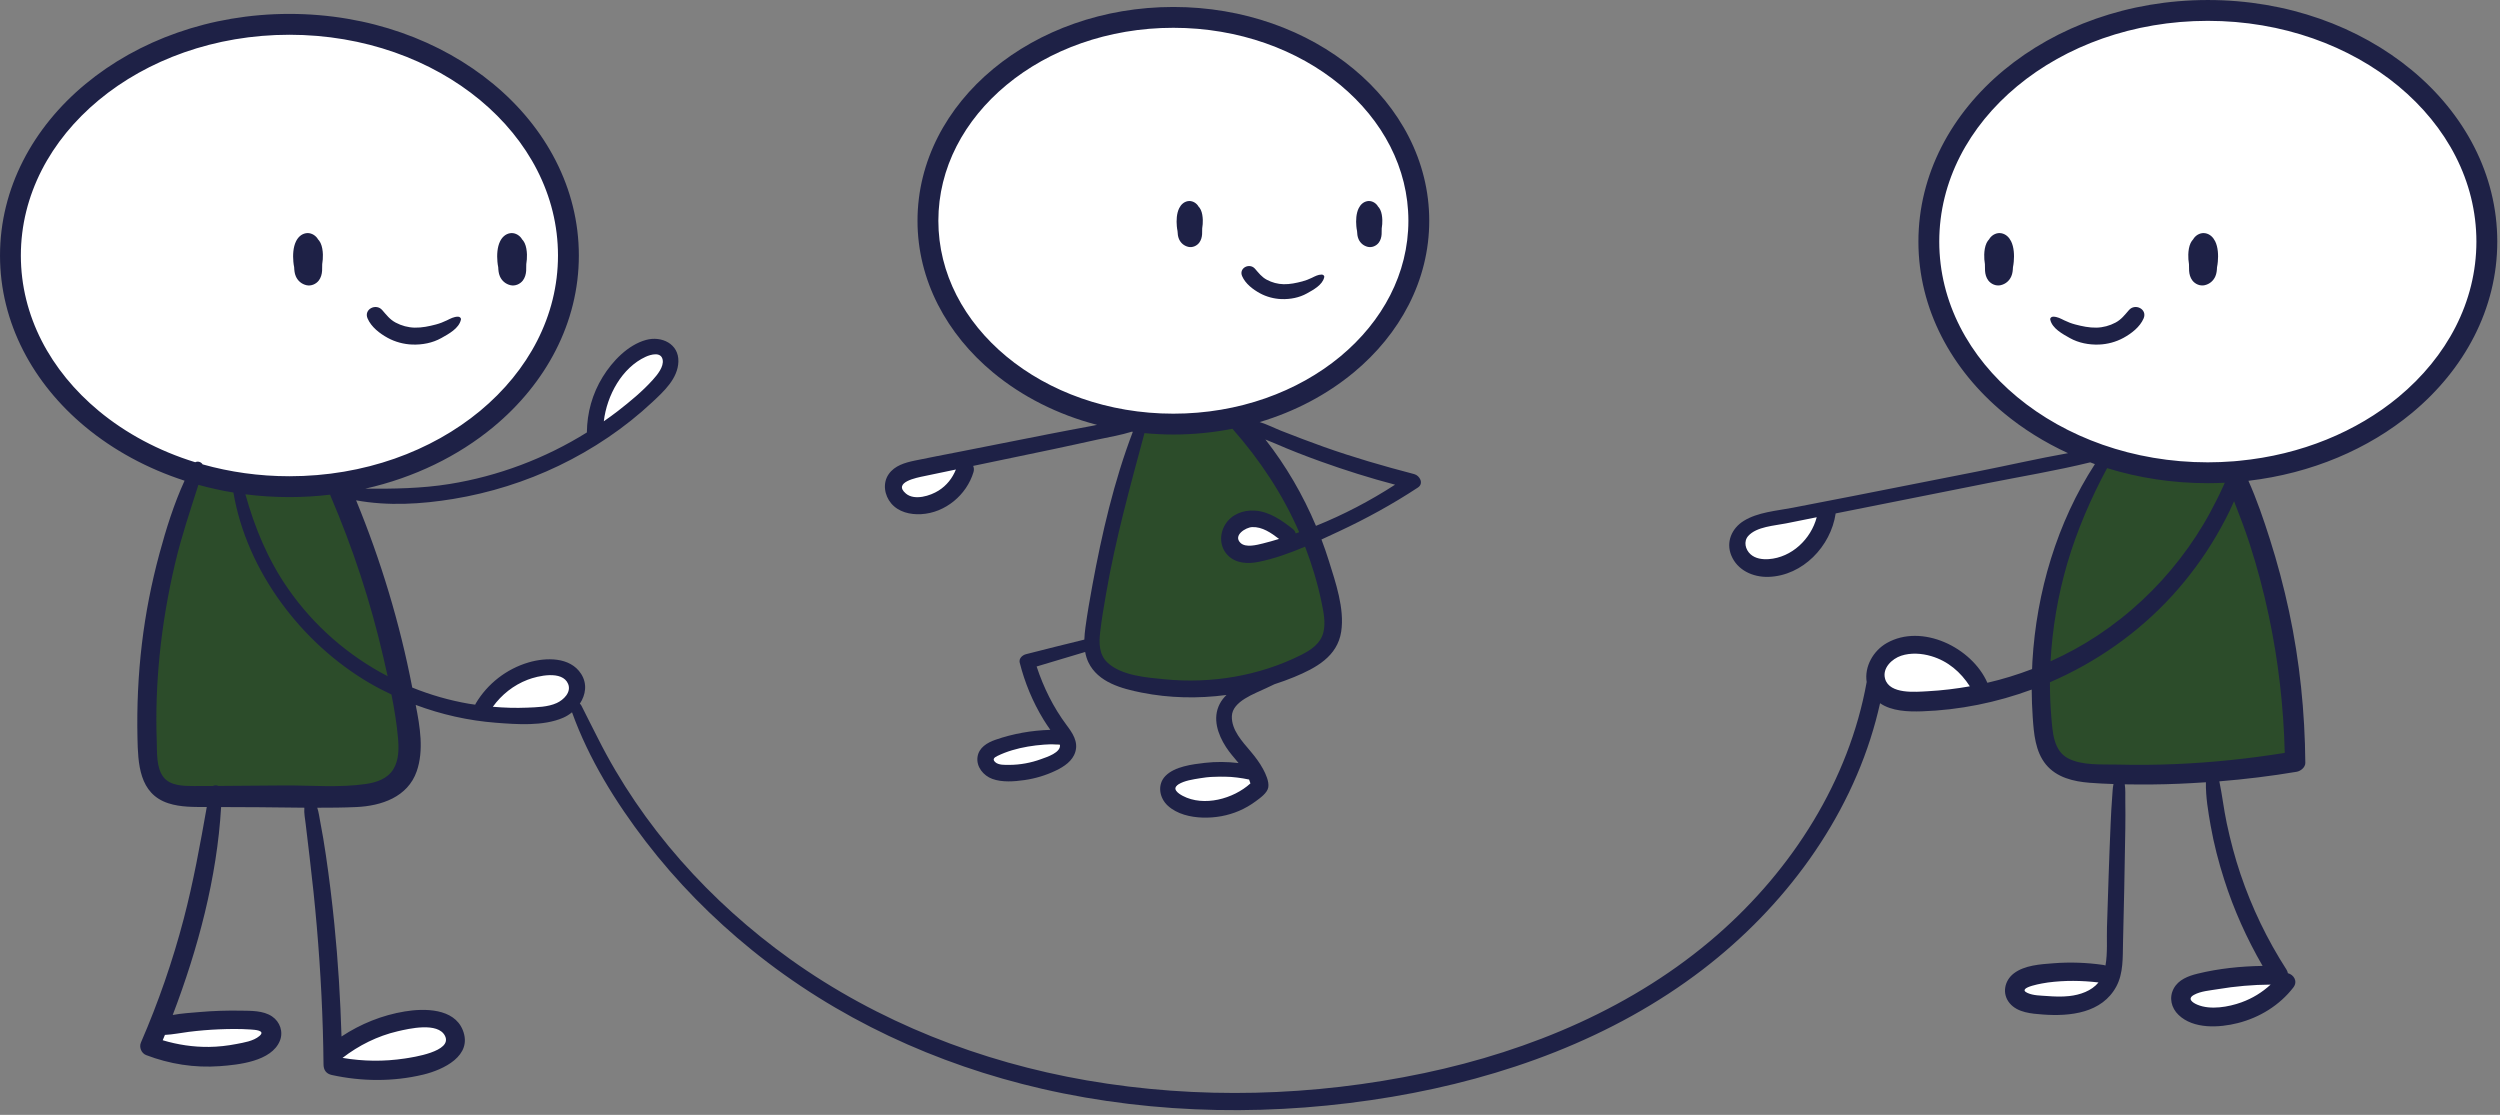 <svg xmlns="http://www.w3.org/2000/svg" xmlns:xlink="http://www.w3.org/1999/xlink" xmlns:serif="http://www.serif.com/" width="100%" height="100%" viewBox="0 0 5467 2438" xml:space="preserve" style="fill-rule:evenodd;clip-rule:evenodd;stroke-linejoin:round;stroke-miterlimit:2;"><rect x="0" y="0" width="5467" height="2438" fill="#808080" stroke="none"/><g><ellipse cx="638.871" cy="552.575" rx="605.958" ry="506.233" style="fill:#fff;"></ellipse><ellipse cx="4830.33" cy="528.2" rx="605.958" ry="506.233" style="fill:#fff;"></ellipse><path d="M1303.04,951.238l6.954,-89.217l41.454,-50.492l59.704,-46.687l51.667,3.187l7.604,34.229l-50.175,61.096l-77.758,67.842l-39.45,20.042Z" style="fill:#fff;"></path><path d="M1062.12,1535.98l61.592,-61.312l50.862,-9.2l71.217,10.687l21.35,32.55l-21.571,43.271l-91.333,22.175l-71.009,-11.079l-21.108,-27.092Z" style="fill:#fff;"></path><path d="M735.246,2309.72l38.504,-33.225l56.579,-31.896l87.138,-5.166l92.379,18.504l-18.621,44.371l-68.908,43.358l-127.984,-3.804l-59.087,-32.142Z" style="fill:#fff;"></path><path d="M339.704,2258.03l60.984,-23.012l106.708,-0l83.771,3.171l4.858,28.358l-32.187,39.083l-141.884,7.384l-89.25,-19.792l7,-35.192Z" style="fill:#fff;"></path><path d="M1956.41,1066.92l44.325,-43.563l112.079,-14.133l0.633,44.529l-55.204,53.796l-62.275,4.321l-39.558,-44.95Z" style="fill:#fff;"></path><path d="M2560.7,1732.48l28.604,-32.616l150.467,-3.38l16.696,21.134l-36.725,40.666l-86.8,16.621l-48.971,-10.316l-23.271,-32.109Z" style="fill:#fff;"></path><path d="M2149.16,1655.83l36.779,-22.408l78.325,-9.308l78.937,7.608l-39.212,51.85l-77.967,17.683l-48,-4.858l-28.862,-40.567Z" style="fill:#fff;"></path><path d="M3801.62,1169.98l45.242,-30.858l83.275,-9.962l69.887,-16.571l-15.25,59.729l-48.967,63.629l-60.512,11.025l-67.025,-24.379l-6.65,-52.613Z" style="fill:#fff;"></path><path d="M4107.66,1484.33l16.02,-41.033l36.905,-26.788l86.512,12.088l68.008,53.454l26.546,41.671l-125.9,16.758l-88.771,-3.804l-19.32,-52.346Z" style="fill:#fff;"></path><path d="M4397.41,2175.43l40.525,-40.733l109.537,0.317l80.379,-0.638l-56.496,68.254l-89.554,14.025l-84.391,-41.225Z" style="fill:#fff;"></path><path d="M4772.91,2190.5l39.833,-36.612l103.821,-8.146l66.875,4.142l-40.246,50.083l-69.417,31.371l-74.016,-3.575l-26.85,-37.263Z" style="fill:#fff;"></path><ellipse cx="2567.08" cy="476.933" rx="532.617" ry="443.267" style="fill:#fff;"></ellipse><path d="M415.371,1032.71l68.767,23.545l117.337,11.571l140.875,-8.937l48.858,106.729l58.2,237.554l38.221,168.354l5.429,117.013l-104.391,49.583l-334.884,7.2l-125.147,-31.612l-6.79,-232.367l37.346,-214.696l35.591,-126.667l20.588,-107.27Z" style="fill:#2c4c2a;"></path><path d="M4595.66,1006.45l101.308,24.859l129.187,2.729l73.667,1.9l44.321,121.408l44.508,238.392l35.021,164.112l-11.925,99.254l-156.396,27.442l-245.596,9.146l-114.204,-41.038l-30.291,-142.504l26.091,-217.291l49.65,-179.634l54.659,-108.775Z" style="fill:#2c4c2a;"></path><path d="M2491.87,931.646l104.912,-3.675l129.384,-6.925l33.841,68.704l79.817,129.05l46.913,117.267l22.575,100.079l-7.538,80.575l-115.621,73.079l-126.641,17.146l-142.571,-6.929l-126.1,-54.492l14.329,-140.733l25.204,-177.284l61.496,-195.862Z" style="fill:#2c4c2a;"></path><path d="M2710.25,1145.18l53.067,-2.112l63.337,37.329l-44.892,33.5l-81.02,1.975l-3.088,-35.187l12.596,-35.505Z" style="fill:#fff;"></path><path d="M1089.5,584.275c0.312,6.821 0.887,13.663 3.671,20.013c4.346,9.95 12.591,16.875 23.141,19.37c10.08,2.367 21.021,-2.266 27.163,-10.387c4.512,-5.975 6.675,-13.663 7.129,-21.042c0.267,-4.841 0.308,-9.704 0.246,-14.571c1.112,-6.983 1.733,-14.075 1.487,-21.162c-0.291,-8.204 -1.508,-17.433 -5.008,-24.896c-1.504,-3.233 -3.587,-6.142 -6,-8.675l-1.254,-2.1c-5.729,-7.729 -15.458,-12.554 -25.163,-10.758c-9.85,1.833 -16.879,8.737 -21.229,17.454c-6.55,13.108 -7.212,30.5 -5.912,44.8c0.35,3.854 0.866,7.958 1.729,11.954" style="fill:#1e2146;fill-rule:nonzero;"></path><path d="M643.246,584.275c0.308,6.821 0.887,13.663 3.671,20.013c4.346,9.95 12.591,16.875 23.141,19.37c10.075,2.367 21.021,-2.266 27.163,-10.387c4.512,-5.975 6.675,-13.663 7.129,-21.042c0.267,-4.841 0.308,-9.704 0.246,-14.571c1.112,-6.983 1.733,-14.075 1.483,-21.162c-0.287,-8.204 -1.504,-17.433 -5.004,-24.896c-1.508,-3.233 -3.587,-6.142 -6,-8.675l-1.254,-2.1c-5.729,-7.729 -15.458,-12.554 -25.163,-10.758c-9.854,1.833 -16.879,8.737 -21.229,17.454c-6.554,13.108 -7.212,30.5 -5.912,44.8c0.35,3.854 0.866,7.958 1.729,11.954" style="fill:#1e2146;fill-rule:nonzero;"></path><path d="M847.913,738.896c16.179,8.842 35.095,13.908 53.5,14.571c21.883,0.783 44.366,-3.4 63.595,-14.179c15.909,-8.905 38.742,-21.021 42.905,-40.209c0.887,-4.037 -2.946,-6.612 -6.409,-6.571c-9.129,0.059 -16.237,4.121 -24.275,8.034c-7.625,3.733 -15.579,6.783 -23.783,8.966c-15.146,3.996 -30.788,7.338 -46.575,6.967c-14.504,-0.312 -28.85,-4.204 -41.646,-11.025c-12.942,-6.883 -20.154,-16.858 -29.533,-27.512c-13.454,-15.313 -40.554,-1.813 -31.942,18.32c8.038,18.834 26.688,33.096 44.163,42.638" style="fill:#1e2146;fill-rule:nonzero;"></path><path d="M2967.58,505.2c0.267,5.996 0.784,12.013 3.234,17.6c3.812,8.758 11.066,14.858 20.341,17.042c8.879,2.083 18.504,-2 23.904,-9.15c3.98,-5.234 5.875,-11.992 6.267,-18.484c0.246,-4.266 0.288,-8.554 0.225,-12.841c0.988,-6.142 1.525,-12.363 1.3,-18.609c-0.25,-7.212 -1.321,-15.333 -4.392,-21.904c-1.337,-2.846 -3.154,-5.4 -5.275,-7.625l-1.112,-1.858c-5.05,-6.8 -13.6,-11.046 -22.133,-9.458c-8.675,1.629 -14.859,7.687 -18.692,15.354c-5.75,11.541 -6.325,26.854 -5.192,39.425c0.309,3.379 0.763,6.983 1.525,10.508" style="fill:#1e2146;fill-rule:nonzero;"></path><path d="M2575,505.2c0.267,5.996 0.783,12.013 3.237,17.6c3.813,8.758 11.067,14.858 20.338,17.042c8.883,2.083 18.508,-2 23.908,-9.15c3.975,-5.234 5.871,-11.992 6.263,-18.484c0.25,-4.266 0.287,-8.554 0.229,-12.841c0.987,-6.142 1.525,-12.363 1.296,-18.609c-0.246,-7.212 -1.317,-15.333 -4.388,-21.904c-1.341,-2.846 -3.154,-5.4 -5.275,-7.625l-1.116,-1.858c-5.046,-6.8 -13.6,-11.046 -22.13,-9.458c-8.679,1.629 -14.858,7.687 -18.691,15.354c-5.75,11.541 -6.329,26.854 -5.196,39.425c0.308,3.379 0.762,6.983 1.525,10.508" style="fill:#1e2146;fill-rule:nonzero;"></path><path d="M2755.08,641.225c14.217,7.771 30.871,12.242 47.067,12.817c19.25,0.704 39.033,-2.988 55.95,-12.467c13.996,-7.829 34.087,-18.504 37.733,-35.383c0.784,-3.546 -2.596,-5.813 -5.646,-5.792c-8.016,0.083 -14.279,3.65 -21.35,7.092c-6.695,3.275 -13.683,5.954 -20.916,7.871c-13.334,3.525 -27.079,6.45 -40.967,6.141c-12.779,-0.287 -25.371,-3.687 -36.642,-9.708c-11.375,-6.058 -17.725,-14.817 -25.987,-24.213c-11.85,-13.458 -35.671,-1.587 -28.088,16.138c7.067,16.567 23.471,29.096 38.846,37.504" style="fill:#1e2146;fill-rule:nonzero;"></path><path d="M5244.95,868.217c-90.946,75.383 -212.45,126.429 -348.296,139.433c-0.062,0 -0.145,0.021 -0.208,0.021c-3.812,0.371 -7.604,0.762 -11.417,1.071c-0.679,-0.063 -1.337,0.104 -2.02,0.121c-18.092,1.383 -36.392,2.166 -54.917,2.166c-163.363,0.042 -310.854,-54.941 -416.863,-142.812c-106.087,-88 -170.429,-207.959 -170.445,-339.892c0.016,-131.95 64.358,-251.892 170.445,-339.908c106.009,-87.871 253.5,-142.854 416.863,-142.813c163.358,-0.041 310.85,54.942 416.858,142.813c106.071,88.016 170.409,207.958 170.45,339.908c-0.041,131.933 -64.379,251.892 -170.45,339.892m-382.916,194.496c-8.68,19.291 -18.242,38.125 -28.234,56.754c-19.187,35.775 -41.587,69.862 -66.379,102.012c-50.429,65.45 -111.533,122.596 -180.446,168.2c-32.579,21.579 -67.1,40.371 -102.833,56.488c3.958,-72.292 16.158,-144.234 36.454,-213.704c21.146,-72.292 51.521,-142.3 87.196,-208.759c68.662,21.267 142.875,32.909 220.3,32.929c12.446,0 24.771,-0.391 37.05,-0.966c-1.029,2.35 -2.058,4.696 -3.108,7.046m99.554,284.679c20.816,98.341 32.212,198.516 34.704,298.983c-78.929,12.754 -158.496,21.079 -238.392,24.483c-42.516,1.813 -85.071,2.163 -127.604,1.092c-33.962,-0.846 -76.912,2.638 -108.008,-13.725c-31.738,-16.692 -33.675,-57.496 -36.375,-89.05c-2.204,-25.696 -3.213,-51.458 -3.129,-77.217c100.895,-43.546 192.85,-107.82 267.162,-189.141c36.638,-40.084 68.996,-84.038 96.463,-130.88c14.037,-23.95 26.937,-48.429 38.125,-73.862l0.908,-2.037c12.037,31.012 24.05,62.029 34.292,93.787c16.712,51.746 30.604,104.358 41.854,157.567m-60.05,844.537c-28.067,10.121 -67.596,17.167 -96.179,5.238c-11.521,-4.825 -22.605,-13.275 -7.767,-21.538c15,-8.346 35.258,-9.646 51.929,-12.466c38.292,-6.45 77.075,-9.788 115.879,-10.059c-18.462,16.984 -39.75,30.109 -63.862,38.825m-376.634,-13.746c-16.32,1.796 -32.62,1.134 -48.945,-0.12c-13.684,-1.05 -29.634,-0.867 -42.367,-6.742c-26.463,-12.179 38.967,-22.071 44.717,-22.833c36.908,-4.842 73.82,-4.45 110.687,-0.059c-15.187,18.546 -40.287,27.159 -64.092,29.754m-308.666,-666.645c-26.234,1.441 -84.079,7.312 -93.913,-27.059c-6.737,-23.475 15.15,-43.937 35.117,-50.554c20.917,-6.925 44.967,-5.317 65.862,0.908c36.85,10.942 64.321,34.95 84.35,65.988c-30.233,5.379 -60.77,9.046 -91.416,10.717m-2998.78,25.82c-19.68,8.963 -43.505,9.192 -64.75,10.117c-24.98,1.071 -50.059,0.25 -75.013,-1.917c19.267,-26.583 45.05,-47.191 76.208,-59.162c21.925,-8.408 75.859,-21.271 88.45,9.208c7.5,18.179 -9.995,34.954 -24.895,41.754m-357.221,144.646c-12.921,21.084 -36.95,28.996 -60.134,32.396c-58.466,8.554 -120.35,2.804 -179.287,3.196c-47.771,0.308 -95.563,0.867 -143.35,1.092c-3.754,-1.834 -8.183,-1.792 -11.892,0.062c-13.871,0.042 -27.758,0.204 -41.629,0.146c-22.296,-0.104 -51.354,-0.167 -66.442,-19.475c-16.07,-20.588 -13.887,-53.996 -14.775,-78.683c-2.225,-62.317 0.042,-124.821 6.205,-186.875c6.8,-68.5 18.504,-136.65 34.375,-203.646c13.641,-57.684 32.6,-113.613 50.529,-169.975c24.896,6.862 50.408,12.55 76.558,16.837c29.183,171.909 148.854,329.459 297.25,416.342c15.725,9.212 31.942,17.517 48.388,25.371c6.266,31.654 11.52,63.491 14.325,95.271c1.979,22.379 2.058,48.095 -10.121,67.941m-814.654,-1123.28c0.041,-131.954 64.379,-251.896 170.45,-339.912c106.004,-87.871 253.495,-142.834 416.858,-142.813c163.379,-0.021 310.871,54.942 416.879,142.813c106.071,88.016 170.408,207.958 170.429,339.912c-0.021,131.95 -64.358,251.892 -170.429,339.888c-106.008,87.87 -253.5,142.854 -416.879,142.812c-66.504,0.021 -130.283,-9.212 -189.8,-25.946c-3.338,-5.358 -10.346,-7.541 -16.263,-4.7c-80.12,-24.708 -151.879,-63.325 -210.795,-112.166c-106.071,-87.996 -170.409,-207.938 -170.45,-339.888m677.262,525.792c48.675,113.816 87.604,231.633 115.342,352.316c3.196,13.867 6.387,27.859 9.479,41.896c-86.204,-44.987 -161.379,-110.296 -217.663,-191.262c-43.891,-63.146 -73.012,-133.109 -93.375,-206.517c31.409,4 63.559,6.079 96.263,6.079c30.25,0 59.967,-1.875 89.087,-5.296c0.288,0.93 0.475,1.834 0.867,2.784m146.75,1170.66c24.071,-5.604 88.1,-20.75 103.492,10.038c17.208,34.395 -71.138,46.966 -87.934,49.5c-45.483,6.883 -91.045,6.308 -136.137,-1.338c35.692,-27.512 76.537,-47.933 120.579,-58.2m-456.717,1.238c21.988,-2.742 44.1,-4.575 66.234,-5.5c22.733,-0.95 45.687,-1.175 68.4,0.329c9.312,0.616 34.496,1.833 19.637,14.383c-13.187,11.171 -33.962,14.2 -50.346,17.392c-19.637,3.833 -39.67,6.079 -59.679,6.329c-34.479,0.392 -68.458,-4.721 -101.329,-14.571c1.608,-3.917 3.254,-7.771 4.842,-11.683c17.516,-0.804 34.766,-4.496 52.241,-6.679m999.038,-1476.22c11.171,-5.129 33.592,-11.475 37.133,6.287c3.113,15.538 -12.012,33.55 -21.512,44.1c-22.567,25.121 -49.604,47.338 -76.167,68.05c-10.079,7.871 -20.525,15.23 -30.975,22.584c6.675,-56.65 39.671,-117.196 91.521,-141.021m2455.84,442.479c-13.766,0.967 -29.137,-1.054 -39.77,-10.675c-11.192,-10.121 -15.684,-27.904 -4.988,-39.942c18.3,-20.566 57.658,-22.441 82.533,-27.491c22.4,-4.554 44.846,-8.984 67.267,-13.496c-12.633,47.75 -54.487,88.017 -105.042,91.604m1406.29,-1069.38c-114.804,-95.083 -272.375,-153.283 -445.954,-153.3c-173.604,0.017 -331.154,58.217 -445.958,153.3c-114.746,94.963 -186.98,227.783 -186.959,375.025c-0.021,147.225 72.213,280.046 186.959,375.004c41.525,34.396 88.737,63.888 140.195,87.625c-66.358,11.809 -132.408,27.079 -198.27,40.084l-270.85,53.458c-44.517,8.8 -89.092,17.333 -133.646,25.925c-34.867,6.717 -75.671,9.542 -106.542,28.729c-25.967,16.154 -39.054,45.975 -27.142,75.279c13.334,32.829 47.855,48.163 81.692,47.05c74.725,-2.454 135.992,-66.916 146.604,-138.508l0.021,-0.225c110.871,-22.258 221.783,-44.288 332.717,-66.296c74.437,-14.758 150.087,-27.267 223.908,-45.4c3.442,1.275 6.842,2.638 10.321,3.854c-82.925,127.767 -127.808,279.959 -136.692,431.509c-0.308,5.566 -0.475,11.129 -0.7,16.716c-31.9,12.2 -64.604,22.275 -97.783,29.942c-33.717,-77.096 -143.208,-130.613 -220.075,-86.821c-29.779,16.979 -49.129,51.767 -43.875,85.15c-38.804,215.892 -162.804,410 -326.8,553.142c-180.692,157.712 -408.125,253.066 -641.117,302.154c-241.754,50.946 -494.225,58.075 -737.829,15.829c-231.637,-40.167 -456.492,-127.75 -648.146,-264.896c-175.187,-125.379 -323.979,-290.533 -420.858,-483.629c-11.829,-23.596 -24.046,-46.987 -35.692,-70.646c-0.966,-1.979 -2.225,-3.4 -3.625,-4.533c12.859,-19.329 16.775,-43.484 2.779,-65.267c-24.091,-37.504 -77.07,-36.041 -114.804,-24.996c-48.225,14.138 -89.996,46.596 -115.591,89.83l-1.196,2.575c-4.534,-0.659 -9.067,-1.192 -13.559,-1.975c-42.783,-7.338 -84.308,-19.375 -124.062,-35.409c-27.058,-140.175 -68.458,-277.483 -122.804,-409.479c69.779,12.858 142.816,8.45 212.654,-3.05c79.754,-13.108 157.858,-37.65 230.708,-72.663c74.559,-35.858 144.196,-82.641 204.617,-139.229c24.996,-23.391 55.704,-51.416 56.775,-88.366c1.154,-39.117 -36.992,-56.775 -70.808,-47.421c-39.692,10.962 -73.388,46.429 -94.446,80.475c-22.979,37.154 -34.396,78.496 -34.871,121.833c-91.208,56.838 -193.733,95.479 -299.825,112.646c-61.558,9.975 -123.154,10.675 -185.021,10.325c107.267,-24.175 203.446,-71.225 280.354,-134.921c114.746,-94.962 186.975,-227.783 186.954,-375.004c0.021,-147.246 -72.208,-280.067 -186.954,-375.025c-114.808,-95.087 -272.358,-153.283 -445.958,-153.304c-173.583,0.021 -331.15,58.217 -445.958,153.304c-114.746,94.958 -186.975,227.779 -186.938,375.025c-0.037,147.221 72.192,280.042 186.938,375.004c61.35,50.796 134.983,90.942 216.65,117.425c-23.346,51.025 -40.225,105.121 -54.838,159.154c-17.579,64.959 -30.521,130.8 -38.475,197.63c-8.096,68.008 -11.146,136.487 -9.704,204.97c1.196,56.855 3.542,122.905 67.533,143.659c27.138,8.821 55.867,8.116 84.059,8.158c-14.488,82.042 -29.284,163.917 -50.43,244.679c-24.17,92.325 -55.579,182.817 -93.558,270.379c-4.45,10.242 0.946,23.471 11.438,27.492c51.354,19.658 105.904,28.233 160.825,24.212c41.195,-3.008 113.137,-10.404 131.52,-55.354c8.059,-19.72 0.309,-41.771 -17.083,-53.454c-19.475,-13.087 -45.875,-12.2 -68.233,-12.591c-30.129,-0.517 -60.3,0.412 -90.325,3.029c-18.671,1.645 -39.159,2.741 -58.613,6.429c55.417,-145.288 96.817,-300.117 105.804,-454.696c27.43,0.125 54.838,0.246 82.246,0.371c33.179,0.146 66.463,0.742 99.763,1.05c-1.029,11.746 1.712,24.833 2.887,35.325c2.779,24.541 5.788,49.046 8.738,73.571c6.037,50.262 11.291,100.645 15.621,151.075c8.591,100.279 13.745,200.887 14.691,301.516c0.104,12.013 5.792,20.321 17.929,22.979c65.805,14.426 134.78,14.98 200.392,-0.866c43.092,-10.408 108.958,-40.929 86.121,-97.454c-19.35,-47.975 -84.388,-47.567 -126.533,-40.642c-49.642,8.142 -96.775,27.183 -138.567,54.817c-2.475,-82.163 -7.458,-164.225 -15.663,-246.017c-5.029,-50.367 -11.17,-100.567 -18.545,-150.646c-3.609,-24.462 -7.584,-48.779 -12.325,-73.054c-1.834,-9.375 -3.134,-20.629 -6.513,-30.563c28.5,0.042 56.983,-0.183 85.338,-1.462c54.816,-2.454 112.604,-21.742 132.22,-78.371c15.767,-45.566 7.213,-97.108 -2.266,-144.979c56.116,20.979 115.096,34.292 174.879,38.95c46.062,3.583 104.154,7.975 147.433,-10.821c6.942,-3.008 13.538,-7.108 19.534,-11.991c36.579,101.841 95.52,196.887 161.137,282.47c67.408,87.896 145.863,167.484 231.9,237.18c184.917,149.841 403.113,250.45 634.604,303.679c250.429,57.579 513.471,60.179 766.454,17.354c242.559,-41.071 482.021,-127.542 678.605,-278.271c177.62,-136.179 319.754,-326.7 378.383,-544.404c3.379,-12.55 6.471,-25.183 9.333,-37.854c25.434,17.516 61.35,18.733 91.688,17.721c82.058,-2.742 163.133,-19.309 239.875,-47.584c0.125,20.259 0.866,40.538 2.266,60.734c2.434,35.3 5.525,74.704 28.975,103.225c23.35,28.375 60.196,37.075 95.213,39.833c17.412,1.383 34.887,2.187 52.404,2.783c-1.875,8.946 -2.1,18.446 -2.804,27.513c-1.525,19.95 -2.658,39.896 -3.463,59.887c-1.525,37.504 -3.129,75.013 -4.325,112.521c-1.216,37.546 -2.412,75.075 -3.629,112.621c-0.841,26.317 1.609,56.9 -3.275,84.225c-1.4,-0.517 -2.883,-0.908 -4.512,-1.133c-36.25,-5.234 -72.913,-6.555 -109.45,-3.688c-28.213,2.204 -62.959,4.163 -86.45,22.113c-20.775,15.887 -26.421,44.758 -8.988,65.408c17.396,20.587 47.896,22.729 72.729,24.567c59.205,4.387 128.984,-3.013 160.371,-61.334c15.642,-29.096 13.888,-63.675 14.629,-95.7l2.659,-116.521c0.991,-43.854 1.733,-87.729 2.35,-131.6c0.308,-21.433 0.308,-42.825 -0,-64.258c-0.142,-11.004 0.6,-22.875 -1.196,-33.962c20.096,0.35 40.187,0.412 60.217,0.25c39.158,-0.313 78.229,-2.167 117.241,-4.784c-0.579,31.717 4.946,64.113 10.367,94.879c7.004,39.938 17.308,79.321 29.612,117.921c21,65.925 49.417,128.984 83.98,188.771c-47.896,0.783 -95.934,5.646 -142.405,17.063c-20.195,4.966 -41.525,13.025 -51.933,32.395c-10.733,19.967 -5.396,42.45 10.575,57.763c32.683,31.367 89.004,28.129 129.646,17.808c47.604,-12.079 91.229,-38.787 121.379,-77.879c10.408,-13.5 0.721,-28.05 -11.912,-31.179c-0.575,-2.7 -1.505,-5.442 -3.234,-8.121c-41.896,-65.017 -75.612,-135.108 -100.383,-208.387c-12.342,-36.48 -22.071,-73.696 -30.108,-111.346c-6.45,-30.234 -9.83,-61.392 -16.217,-91.688c56.587,-4.633 112.992,-11.475 169.087,-20.937c8.675,-1.463 19.042,-9.663 18.959,-19.434c-0.946,-111.325 -12.221,-222.029 -35.488,-330.941c-11.437,-53.563 -25.591,-106.567 -42.183,-158.746c-13.6,-42.721 -28.396,-85.975 -46.779,-127.192c138.216,-16.179 262.358,-69.45 357.258,-148.05c114.746,-94.958 186.979,-227.779 186.938,-375.004c0.041,-147.242 -72.192,-280.062 -186.938,-375.025" style="fill:#1e2146;fill-rule:nonzero;"></path><path d="M4376.54,510.071c-9.709,-1.813 -19.434,3.008 -25.163,10.737l-1.258,2.121c-2.409,2.538 -4.492,5.442 -5.996,8.679c-3.483,7.459 -4.721,16.671 -5.008,24.892c-0.246,7.092 0.37,14.158 1.483,21.146c-0.063,4.883 -0.021,9.746 0.271,14.592c0.429,7.375 2.596,15.062 7.108,21.016c6.142,8.142 17.083,12.779 27.163,10.388c10.55,-2.471 18.791,-9.396 23.141,-19.35c2.784,-6.346 3.359,-13.188 3.667,-20.009c0.867,-4.02 1.383,-8.12 1.733,-11.975c1.296,-14.283 0.638,-31.675 -5.896,-44.783c-4.366,-8.717 -11.395,-15.621 -21.245,-17.454" style="fill:#1e2146;fill-rule:nonzero;"></path><path d="M4822.79,510.071c-9.705,-1.813 -19.434,3.008 -25.163,10.737l-1.258,2.121c-2.409,2.538 -4.471,5.442 -5.996,8.679c-3.483,7.459 -4.721,16.671 -5.008,24.892c-0.246,7.092 0.37,14.158 1.483,21.146c-0.058,4.883 -0.021,9.746 0.271,14.592c0.433,7.375 2.596,15.062 7.108,21.016c6.142,8.142 17.083,12.779 27.163,10.388c10.55,-2.471 18.791,-9.396 23.141,-19.35c2.784,-6.346 3.359,-13.188 3.667,-20.009c0.867,-4.02 1.383,-8.12 1.733,-11.975c1.296,-14.283 0.638,-31.675 -5.896,-44.783c-4.366,-8.717 -11.395,-15.621 -21.245,-17.454" style="fill:#1e2146;fill-rule:nonzero;"></path><path d="M4655.75,677.929c-9.379,10.675 -16.613,20.629 -29.533,27.534c-12.817,6.82 -27.138,10.695 -41.667,11.025c-15.767,0.35 -31.408,-2.988 -46.575,-6.988c-8.204,-2.162 -16.158,-5.233 -23.763,-8.942c-8.037,-3.916 -15.145,-7.975 -24.275,-8.058c-3.462,-0.042 -7.295,2.533 -6.408,6.575c4.163,19.183 26.996,31.304 42.883,40.225c19.25,10.758 41.734,14.963 63.617,14.179c18.404,-0.658 37.321,-5.75 53.5,-14.591c17.475,-9.542 36.104,-23.8 44.163,-42.617c8.591,-20.154 -18.484,-33.654 -31.942,-18.342" style="fill:#1e2146;fill-rule:nonzero;"></path><path d="M2020.83,1041.24l69.554,-14.529c-7.666,18.92 -20.033,34.85 -37.733,46.037c-18.196,11.5 -52.612,22.504 -71.512,6.679c-29.759,-24.937 24.358,-34.991 39.691,-38.187m31.179,-558.521c0.021,-115.154 56.159,-219.908 148.959,-296.917c92.733,-76.871 221.862,-125.029 364.966,-125.008c143.105,-0.021 272.255,48.137 364.988,125.008c92.779,77.009 148.917,181.763 148.958,296.917c-0.041,115.158 -56.179,219.908 -148.958,296.9c-92.733,76.871 -221.883,125.029 -364.988,125.008c-143.104,0.021 -272.233,-48.137 -364.966,-125.008c-92.8,-76.992 -148.938,-181.742 -148.959,-296.9m745.025,695.812c-11.75,3.625 -23.558,7.025 -35.466,9.934c-13.109,3.212 -37.363,9.766 -48.8,-1.217c-17.025,-16.342 11.396,-34.046 25.512,-34.621c22.071,-0.887 41.567,12.713 58.754,25.904m44.017,-14.716c-2.575,0.908 -5.129,1.879 -7.708,2.762c-0.742,-3.604 -2.717,-7.129 -6.471,-10.033c-24.521,-19.004 -50.983,-37.921 -83.029,-39.963c-25.304,-1.604 -50.838,8.184 -64.484,30.317c-13.391,21.721 -12.237,50.054 6.413,68.254c17.658,17.208 43.421,18.238 66.437,13.579c34.23,-6.904 68.421,-19.225 101.742,-33.262c15.004,39.096 27.163,79.237 35.717,120.229c4.45,21.392 9.641,45.15 4.366,66.871c-6.058,24.937 -27.283,38.929 -48.92,49.771c-91.463,45.833 -196.605,63.183 -298.096,53.146c-39.509,-3.892 -94.842,-7.767 -125.421,-36.784c-18.529,-17.579 -18.404,-42.783 -15.725,-66.421c3.175,-28.087 8.121,-56.054 12.9,-83.895c20.504,-119.155 52.675,-234.705 83.979,-351.2c20.771,1.937 41.813,3.05 63.183,3.05c44.45,-0 87.646,-4.455 129.15,-12.634c59.93,67.988 109.905,143.021 145.967,226.213m-51.046,-193.321c32.354,14.096 65.225,26.871 98.446,38.783c53.313,19.125 107.492,36.25 162.329,50.634c-54.754,35.404 -112.541,65.7 -173.025,90.016c-28.316,-67.366 -65.554,-131.396 -110.604,-188.833c8.183,3.421 16.138,6.492 22.854,9.4m-55.579,742.692c-37.279,33.9 -101.971,51.5 -148.008,27.225c-10.425,-5.484 -24.5,-15.767 -9.621,-25.084c13.454,-8.429 32.433,-10.962 47.85,-13.516c35.712,-5.959 71.571,-4.492 106.896,2.883c1.133,2.742 2.058,5.587 2.883,8.492m-416.675,-85.155c3.421,17.788 -29.117,27.617 -41.379,32.13c-21.825,8.016 -45.588,12.387 -68.875,12.487c-9.579,0.042 -24.296,0.888 -31.592,-6.408c-6.241,-6.263 -1.337,-9.934 5.175,-13.125c40.434,-19.825 91.334,-26.113 136.363,-25.867l0.308,0.783Zm-303.371,-503.658c52.675,-2.846 99.6,-42.125 114.479,-92.158c1.463,-4.967 0.946,-9.479 -0.741,-13.375c58.483,-12.2 116.95,-24.359 175.416,-36.621c32.25,-6.758 64.4,-13.95 96.588,-20.979c24.483,-5.338 50.696,-9.625 75.054,-17.229c0.679,0.104 1.383,0.229 2.063,0.308c-41.155,107.904 -67.68,222.692 -88.492,335.85c-5.604,30.458 -10.963,61.062 -15.125,91.767c-1.196,8.779 -2.104,17.766 -2.392,26.75c-42.575,10.387 -85.071,21 -127.541,31.883c-7.875,2.017 -16.138,9.292 -13.788,18.587c11.129,43.875 28.313,85.442 51.871,124.121c4.737,7.771 9.85,15.292 15.042,22.771c-40.805,1.196 -81.175,8.183 -119.98,21.7c-17.908,6.246 -36.375,17.046 -39.216,37.696c-2.967,21.533 12.941,40.679 32.25,47.808c21.496,7.934 48.121,5.813 70.358,2.638c23.596,-3.379 47.129,-10.425 68.604,-20.771c18.009,-8.658 36.721,-20.817 42.738,-41.033c6.637,-22.38 -6.221,-41.134 -19.021,-58.238c-29.075,-38.887 -50.508,-82.392 -65.654,-128.346c35.425,-10.408 70.808,-21 106.15,-31.758c1.383,7.708 3.546,15.25 6.987,22.462c21,44.021 72.992,57.767 116.784,66.463c60.754,12.075 123.65,13.271 185.287,5.092c-5.954,5.766 -11.067,12.237 -14.9,19.679c-16.217,31.508 -4.142,66.358 13.808,94.2c7.871,12.221 17.992,23.45 27.492,35.033c-24.504,-2.967 -49.275,-3.279 -73.879,-0.433c-27.225,3.133 -65.658,7.85 -85.938,28.5c-18.483,18.816 -13.558,47.975 4.925,65.041c20.138,18.567 49.813,25.367 76.521,26.15c27.304,0.805 54.529,-4 79.671,-14.816c12.692,-5.463 25.017,-12.571 36.125,-20.817c9.642,-7.171 25.821,-18.237 27.633,-30.992c1.796,-12.57 -5.708,-28.875 -11.479,-39.587c-7.541,-13.996 -17.104,-26.525 -27.304,-38.663c-18.196,-21.679 -41.958,-46.491 -40.95,-77.012c1.096,-32.829 50.596,-49.275 75.058,-61.204c5.73,-2.804 11.909,-5.667 18.238,-8.638c14.733,-4.779 29.325,-10.012 43.604,-15.95c46.371,-19.287 93.829,-44.408 102.175,-98.837c7.729,-50.425 -12.221,-107.717 -27.058,-155.279c-4.863,-15.58 -10.263,-31.059 -16.054,-46.388c13.025,-5.958 25.883,-11.975 38.475,-17.85c59.62,-27.821 117.425,-59.575 172.408,-95.762c13.479,-8.884 4.079,-26.196 -8.142,-29.388c-66.912,-17.475 -133.187,-36.621 -198.35,-59.825c-31.016,-11.067 -61.804,-22.812 -92.45,-34.871c-13.375,-5.275 -30.229,-13.866 -47.066,-19.104c77.733,-23.225 147.633,-60.421 205.337,-108.212c101.475,-83.955 165.504,-201.567 165.463,-332.017c0.041,-130.446 -63.988,-248.079 -165.463,-332.013c-101.517,-84.083 -240.742,-135.479 -394.067,-135.5c-153.325,0.021 -292.529,51.417 -394.066,135.5c-101.454,83.934 -165.484,201.567 -165.463,332.013c-0.021,130.45 64.009,248.062 165.463,332.017c63.041,52.22 140.65,91.791 227.121,114.312c-3.646,0.763 -7.359,1.567 -10.963,2.25c-32.333,6.1 -64.687,12.054 -96.962,18.442c-64.584,12.758 -129.171,25.533 -193.734,38.291c-32.296,6.388 -64.671,12.405 -96.879,19.163c-21.267,4.454 -43.958,10.842 -57.046,29.658c-13.704,19.659 -9.416,46.346 5.484,63.967c16.054,19.021 41.608,24.854 65.491,23.554" style="fill:#1e2146;fill-rule:nonzero;"></path></g></svg>